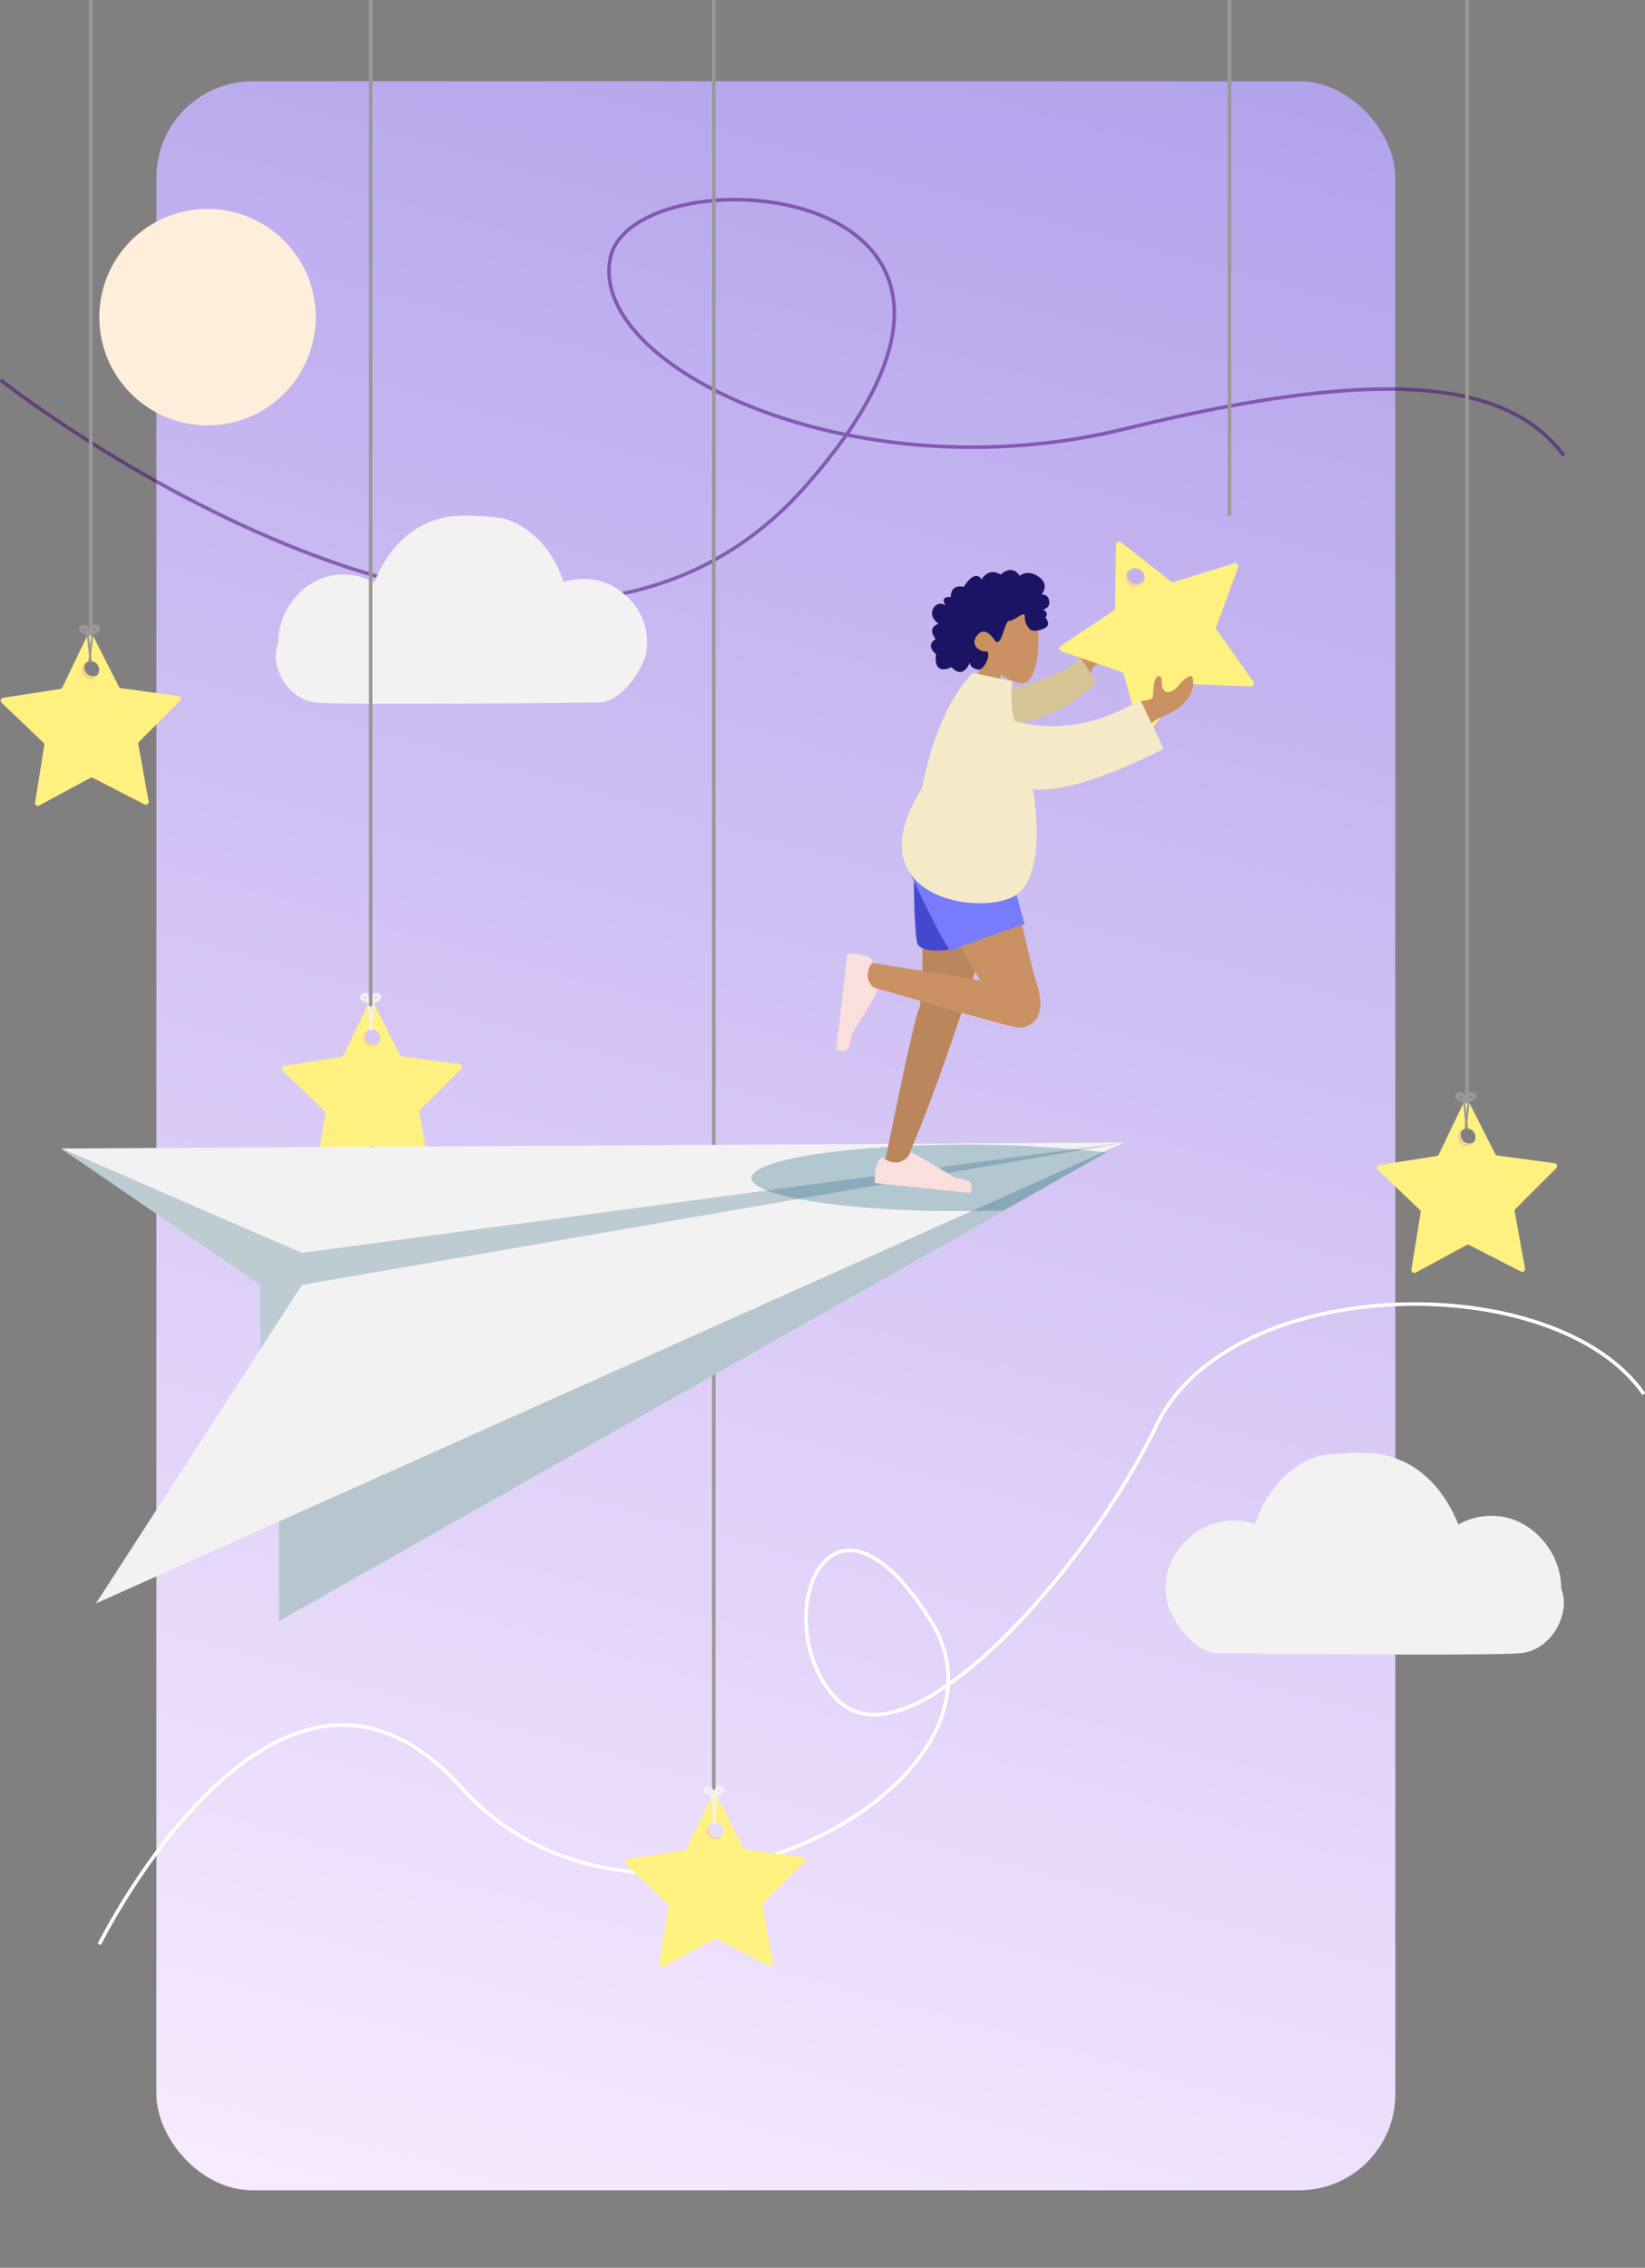 <svg xmlns="http://www.w3.org/2000/svg" width="460" height="634" viewBox="0 0 460 634">
    <rect x="0" y="0" width="460" height="634" fill="#808080" stroke="none"/>
    <defs>
        <linearGradient id="a" x1="41.591%" x2="58.409%" y1="103.409%" y2="-3.409%">
            <stop offset="0%" stop-color="#F7EAFF"/>
            <stop offset="100%" stop-color="#B3A3EB"/>
        </linearGradient>
    </defs>
    <g fill="none" fill-rule="evenodd">
        <rect width="346.456" height="589.62" x=".515" y=".225" fill="url(#a)" fill-rule="nonzero" rx="26.9" transform="translate(43.218 22.495)"/>
        <path stroke="#FFF" d="M27.76 543.577s49.96-100.89 101.27-43.806c51.311 57.083 160.373 0 131.293-46.559-29.08-46.558-46.136 1.007-26.463 21.726 19.673 20.719 70-35.643 89.549-76.477 20.395-42.622 111.395-44.498 136.271-8.714"/>
        <path stroke="#450074" d="M.184 106.265s148.082 116.689 224.967 29.793c76.886-86.895-48.03-94.437-54.466-63.98-6.435 30.457 68.083 66.443 143.796 47.843 75.714-18.6 107.926-12.431 122.839 7.447" opacity=".49"/>
        <g>
            <path fill="#FFD392" fill-rule="nonzero" d="M104.545 291.948a2.368 2.368 0 0 1-2.368-2.368 2.41 2.41 0 0 1 .426-1.362 2.368 2.368 0 1 0 3.31 3.31c-.402.277-.88.424-1.368.42z"/>
            <path fill="#FEF180" fill-rule="nonzero" d="M128.912 298.874a.811.811 0 0 0-.461-1.38l-16.038-2.16a.811.811 0 0 1-.592-.438l-7.306-14.432a.811.811 0 0 0-1.45 0l-7.016 14.58a.829.829 0 0 1-.592.45l-15.984 2.486a.811.811 0 0 0-.432 1.385l11.698 11.177a.8.8 0 0 1 .243.71l-2.576 15.983a.811.811 0 0 0 1.184.84l14.244-7.695a.805.805 0 0 1 .752 0l14.392 7.382a.811.811 0 0 0 1.184-.864l-2.942-15.9a.805.805 0 0 1 .225-.717l11.467-11.407zm-24.96-6.334a2.368 2.368 0 1 1 0-4.736 2.368 2.368 0 0 1 0 4.736z"/>
            <path stroke="#F2F2F2" d="M103.74 280.12s3.41-.775 2.066-1.811c-1.344-1.036-2.066 1.811-2.066 1.811zM103.55 280.12s-3.416-.775-2.072-1.811c1.344-1.036 2.072 1.811 2.072 1.811z"/>
            <path fill="#F2F2F2" fill-rule="nonzero" d="M103.657 287.816c-.107-.468-.67-6.251-.788-6.974-.118-.722.516-.722.516-.722l.864 7.625s-.486.544-.592.07z"/>
            <path fill="#F2F2F2" fill-rule="nonzero" d="M103.846 287.816c.107-.468.67-6.251.788-6.974.118-.722-.515-.722-.515-.722l-.865 7.625s.48.544.592.07z"/>
            <path stroke="#999" d="M410.235 0v313.282" style="mix-blend-mode:screen"/>
            <ellipse cx="58.03" cy="88.665" fill="#FFEEDB" fill-rule="nonzero" rx="30.264" ry="30.262"/>
            <path stroke="#999" d="M199.594 0v503.352" style="mix-blend-mode:screen"/>
            <path fill="#F2F2F2" fill-rule="nonzero" d="M17.038 321.096l67.396 29.185 230.047-30.872z"/>
            <path fill="#B7C6CE" fill-rule="nonzero" d="M78.04 425.33v27.84l236.441-133.76z"/>
            <path fill="#BDCCD3" fill-rule="nonzero" d="M17.038 321.096l55.769 38.135v17.972l11.627-17.972 230.047-39.822-230.047 30.872z"/>
            <path fill="#F2F2F2" fill-rule="nonzero" d="M314.481 319.41L26.824 448.274l57.61-89.044z"/>
            <path fill="#004D75" fill-rule="nonzero" d="M303.28 321.552h-.106l-.592-.065h-.06c-5.328-.48-13.202-1.048-19.145-1.255-4.257-.148-8.685-.23-13.226-.23-33.153 0-60.02 4.19-60.02 9.352 0 4.055 16.577 7.507 39.75 8.803h.076l1.445.077h.219l1.326.065h.29l1.326.06h.255l1.456.053h.142c1.077.041 2.173.077 3.274.106h.26l1.338.036H270.14c3.552 0 7.104-.054 10.479-.142l28.784-16.286c-1.918-.094-3.979-.355-6.122-.574z" opacity=".26"/>
            <path fill="#F2F2F2" fill-rule="nonzero" d="M77.827 179.633c-.112-8.382 5.98-16.575 14.256-18.593a17.626 17.626 0 0 1 12.557 1.823c3.552-8.85 10.023-16.386 20.028-18.25 6.174-1.149 15.73.224 16.304.39 7.998 2.255 13.978 9.738 16.298 16.824.142.284.26.592.391.864a18.2 18.2 0 0 1 11.385.13c5.967 2.185 13.09 9.099 11.722 18.849v.284c-.143 3.327-6.311 14.468-13.35 14.456-.8 0-70.06.77-78.881 0-8.614-.746-13.285-10.987-10.71-16.777z"/>
            <path stroke="#999" d="M103.657 0v281.363M25.38 0v177.336M343.804 0v144.157" style="mix-blend-mode:screen"/>
            <path fill="#CA9162" fill-rule="nonzero" d="M300.776 185.245a10.72 10.72 0 0 0 2.67-3.889c1.184-2.599 4.286-5.795 7.483-4.848a.462.462 0 0 1 .314.592 9.152 9.152 0 0 1-1.616 2.445c-1.101 1.302-1.907 2.367-.882 2.77 1.024.402 2.652-1.255 2.824.178.118.94-3.393 2.96-4.458 3.184-1.735.344-1.972 2.214-2.143 3.552-.137 1.03-1.936-3.327-1.93-2.96.006.752-2.262-1.024-2.262-1.024z"/>
            <path fill="#D7C595" fill-rule="nonzero" d="M306.525 190.68l-4.488-7.01s-3.013 5.92-27.529 10.863l5.44 8.104s14.061.634 26.577-11.958z"/>
            <path fill="#FEF180" fill-rule="nonzero" d="M346.214 158.648a.888.888 0 0 0-1.066-1.184l-16.932 5.239a.888.888 0 0 1-.81-.148l-13.913-10.975a.882.882 0 0 0-1.433.68l-.249 17.718a.9.9 0 0 1-.396.728l-14.76 9.845a.882.882 0 0 0 .208 1.575l16.772 5.712a.87.87 0 0 1 .592.592l4.807 17.055a.882.882 0 0 0 1.557.29l10.62-14.208a.9.9 0 0 1 .74-.355l17.708.705a.888.888 0 0 0 .764-1.397l-10.218-14.48a.894.894 0 0 1-.107-.817l6.116-16.575zm-27.707 5.18a2.605 2.605 0 1 1-2.189-4.728 2.605 2.605 0 0 1 2.19 4.728z"/>
            <path fill="#FFD392" fill-rule="nonzero" d="M318.809 162.97a2.605 2.605 0 0 1-3.659-2.818 2.604 2.604 0 1 0 4.813 1.776c-.27.455-.673.818-1.154 1.041z"/>
            <path fill="#CA9162" fill-rule="nonzero" d="M272.46 191.798s2.09-4.67 1.184-7.305c-.906-2.634-3.487-6.902-3.487-6.902l5.92-3.629 7.797-3.516s4.902.562 6.003 3.86c1.101 3.297.811 15.858-3.807 16.74a10.657 10.657 0 0 1-5.547-2.113c-1.569-1.26-.438 2.368.22 4.227.656 1.859-8.283-1.362-8.283-1.362zM320.638 203.638s1.528-2.327 5.459-3.8c3.93-1.475 8.957-5.92 7.276-10.769 0 0-1.184-.592-3.623 2.368-2.44 2.96-4.21 2.273-4.69.788-.479-1.486.32-3.162-1.018-3.209-1.337-.047-1.634 4.079-1.616 5.612 0 .894-1.87 1.255-3.73 1.391-1.468.107.995 4.037.504 4.002-1.113-.107 1.438 3.617 1.438 3.617zM282.915 239.257s-19.229 63.6-30.282 86.871l-5.547.592s8.436-42.03 9.869-44.552c1.432-2.521 1.415-36.43-.592-43.563-2.007-7.133 26.552.652 26.552.652z"/>
            <path fill="#4E342E" fill-rule="nonzero" d="M282.915 239.257s-19.229 63.6-30.282 86.871l-5.547.592s8.436-42.03 9.869-44.552c1.432-2.521 1.415-36.43-.592-43.563-2.007-7.133 26.552.652 26.552.652z" opacity=".11"/>
            <path fill="#FBDFDD" fill-rule="nonzero" d="M254.723 322.197s-2.576 5.275-8.07 1.356c0 0-2.415 1.243-1.983 7.193l26.641 2.776s1.267-2.86-.864-3.522c-2.131-.663-3.203-.51-3.943-1.03-.74-.521-10.16-6.252-11.781-6.773z"/>
            <path fill="#F6E9C8" fill-rule="nonzero" d="M280.28 200.31s17.003 8.56 38.576-4.693l6.513 13.74s-36.883 19.7-43.757 7.37c-6.873-12.332-1.332-16.416-1.332-16.416z"/>
            <path fill="#CA9162" fill-rule="nonzero" d="M283.519 287.07c-8.573-1.983-37.753-10.655-40.992-11.538-3.238-.882.367-6.511.367-6.511s37.676 6.073 42.034 6.825c4.357.752 7.169 13.213-1.41 11.224z"/>
            <path fill="#CA9162" fill-rule="nonzero" d="M282.95 244.738s4.364 22.04 7.022 30.433c3.83 12.118-4.92 14.302-9.23 9.223-3.138-3.7-22.325-37.187-22.325-37.187l24.533-2.469z"/>
            <path fill="#FBDFDD" fill-rule="nonzero" d="M245.416 276.87s-5.275-2.646-1.279-8.121c0 0-1.225-2.445-7.204-2.066l-3.085 26.75s2.86 1.303 3.552-.834c.693-2.137.545-3.214 1.072-3.948s6.405-10.165 6.944-11.78z"/>
            <path fill="#4349CE" fill-rule="nonzero" d="M257.103 240.038c-.592 0-1.463.314-1.492.894-.207 3.694.053 20.381.93 22.844 1.035 2.895 10.608 2.747 15.741-1.184 5.133-3.93-5.92-21.039-5.92-21.039l-8.348-.692-.911-.823z"/>
            <path fill="#767CFC" fill-rule="nonzero" d="M282.76 244.738l3.73 13.616s-19.039 6.351-20.282 7.512c-1.243 1.16-13.575-25.798-13.575-25.798s20.2-5.381 30.128 4.67z"/>
            <path fill="#F6E9C8" fill-rule="nonzero" d="M272.057 188.116l11.124 2.368s-1.521 7.489 1.551 13.917c3.073 6.43 10.065 38.029-.349 45.635-8.88 6.512-46.326 1.528-26.499-29.829 4.488-23.673 14.173-32.09 14.173-32.09z"/>
            <path fill="#1B1464" fill-rule="nonzero" d="M278.155 179.071s-2.427-4.345-4.807-1.551c-2.38 2.794.77 4.819 2.403 4.582 1.634-.237-.23 5.66-2.504 5.038-2.273-.622-2.173-1.658-1.776-2.795.397-1.136-1.35 6.512-5.381 2.173 0 0-5.175 2.8-4.346-3.67 0 0-3.179-2.226-.089-4.191 0 0-2.705-3.102.811-4.245 0 0-2.587-1.811-1.651-3.96.935-2.149 2.788-1.729 3.41-1.314.621.414-1.984-2.421 1.64-2.214 0 0-.225-3.682 3.646-2.854 0 0 3.014-5.197 4.98-2.071 0 0 1.989-3.552 5.298-1.344 0 0 3.161-3.102 5.328.314 0 0 2.167-1.966 5.376.307 3.208 2.274.728 4.967.728 4.967.94-.184 1.857.41 2.072 1.344.414 1.657-.207 2.32-1.551 2.865 0 0 1.74.858.592 2.184 0 0 1.877 2.096-.35 3.055-1.491.645-3.244 1.03-4.073.148a4.872 4.872 0 0 1-1.343-3.6c0-1.651-2.895 1.35-4.346 1.35-1.45 0-1.971 7.696-4.067 5.482z"/>
            <path fill="#F2F2F2" fill-rule="nonzero" d="M436.562 444.203c.118-8.992-6.418-17.807-15.292-19.95a18.946 18.946 0 0 0-13.468 1.954c-3.807-9.472-10.752-17.57-21.485-19.57-6.619-1.232-16.872.242-17.488.42-8.579 2.42-14.984 10.442-17.483 18.043a14.9 14.9 0 0 0-.414.923 19.538 19.538 0 0 0-12.213.142c-6.4 2.368-14.037 9.756-12.575 20.216.006.103.006.205 0 .308.154 3.552 6.773 15.515 14.321 15.504.859 0 75.145.822 84.6 0 9.247-.806 14.256-11.787 11.497-17.99z"/>
            <path fill="#FFD392" fill-rule="nonzero" d="M410.827 319.664a2.368 2.368 0 0 1-2.368-2.368c.001-.486.152-.959.432-1.356a2.368 2.368 0 1 0 3.31 3.31 2.368 2.368 0 0 1-1.374.414z"/>
            <path fill="#FEF180" fill-rule="nonzero" d="M435.194 326.578a.81.81 0 0 0-.461-1.373l-16.032-2.167a.8.8 0 0 1-.592-.432l-7.306-14.438a.811.811 0 0 0-1.45 0l-7.016 14.574a.793.793 0 0 1-.592.45l-15.984 2.486a.811.811 0 0 0-.438 1.385l11.704 11.177c.19.186.28.453.237.716l-2.576 15.983a.811.811 0 0 0 1.184.841l14.244-7.696a.805.805 0 0 1 .752 0l14.398 7.388a.805.805 0 0 0 1.184-.864l-2.895-15.918a.835.835 0 0 1 .225-.722l11.414-11.39zm-24.96-6.322a2.368 2.368 0 1 1 0-4.736 2.368 2.368 0 0 1 0 4.736z"/>
            <path stroke="#999" d="M410.022 307.824s3.416-.775 2.066-1.811-2.066 1.811-2.066 1.811zM409.832 307.824s-3.41-.775-2.066-1.811c1.344-1.036 2.066 1.811 2.066 1.811z"/>
            <path fill="#999" fill-rule="nonzero" d="M409.945 315.52c-.113-.468-.675-6.245-.794-6.967-.118-.723.527-.729.527-.729l.865 7.631s-.492.533-.598.065z"/>
            <path fill="#999" fill-rule="nonzero" d="M410.128 315.52c.107-.468.675-6.245.788-6.967.112-.723-.51-.729-.51-.729l-.864 7.631s.48.533.586.065z"/>
            <path fill="#FFD392" fill-rule="nonzero" d="M200.53 513.658a2.368 2.368 0 0 1-1.937-3.729 2.368 2.368 0 1 0 3.286 3.31c-.397.273-.868.42-1.35.42z"/>
            <path fill="#FEF180" fill-rule="nonzero" d="M224.897 520.584a.81.81 0 0 0-.462-1.379l-16.044-2.16a.811.811 0 0 1-.592-.439l-7.305-14.432a.811.811 0 0 0-1.45 0l-7.028 14.616a.829.829 0 0 1-.592.45l-15.985 2.486a.811.811 0 0 0-.438 1.385l11.699 11.17a.805.805 0 0 1 .242.717l-2.575 15.983a.811.811 0 0 0 1.184.84l14.244-7.695a.805.805 0 0 1 .752 0l14.356 7.364a.811.811 0 0 0 1.185-.864l-2.895-15.918a.8.8 0 0 1 .225-.716l11.479-11.408zm-24.96-6.334a2.368 2.368 0 1 1 0-4.736 2.368 2.368 0 0 1 0 4.736z"/>
            <path stroke="#F2F2F2" d="M199.724 501.83s3.41-.78 2.066-1.81c-1.344-1.03-2.066 1.81-2.066 1.81zM199.51 501.83s-3.415-.78-2.065-1.81 2.066 1.81 2.066 1.81z"/>
            <path fill="#F2F2F2" fill-rule="nonzero" d="M199.641 509.52c-.106-.467-.669-6.245-.787-6.967-.119-.722.515-.722.515-.722l.864 7.624s-.48.533-.592.066z"/>
            <path fill="#F2F2F2" fill-rule="nonzero" d="M199.83 509.52c.107-.467.67-6.245.788-6.967.118-.722-.515-.722-.515-.722l-.864 7.624s.485.533.592.066z"/>
            <path fill="#FFD392" fill-rule="nonzero" d="M25.972 189.04a2.368 2.368 0 0 1-1.948-3.753 2.368 2.368 0 1 0 3.31 3.309c-.398.285-.873.44-1.362.444z"/>
            <path fill="#FEF180" fill-rule="nonzero" d="M50.322 195.942a.81.81 0 0 0-.462-1.38l-16.032-2.16a.811.811 0 0 1-.592-.438l-7.311-14.408a.811.811 0 0 0-1.45 0l-7.016 14.592a.817.817 0 0 1-.592.45L.882 195.083a.811.811 0 0 0-.438 1.385l11.698 11.176a.8.8 0 0 1 .243.71L9.81 224.34a.811.811 0 0 0 1.184.84l14.244-7.695a.805.805 0 0 1 .752 0l14.386 7.388a.805.805 0 0 0 1.184-.865l-2.895-15.918a.805.805 0 0 1 .225-.716l11.432-11.43zm-24.96-6.334a2.368 2.368 0 1 1 2.368-2.368 2.368 2.368 0 0 1-2.35 2.392l-.018-.024z"/>
            <path stroke="#999" d="M25.167 177.212s3.416-.775 2.066-1.811-2.066 1.811-2.066 1.811zM24.977 177.212s-3.41-.775-2.066-1.811c1.344-1.036 2.066 1.811 2.066 1.811z"/>
            <path fill="#999" fill-rule="nonzero" d="M25.09 184.908c-.113-.468-.675-6.251-.793-6.974-.119-.722.515-.722.515-.722l.864 7.625s-.48.538-.586.07z"/>
            <path fill="#999" fill-rule="nonzero" d="M25.273 184.908c.107-.468.675-6.251.788-6.974.112-.722-.51-.722-.51-.722l-.864 7.625s.48.538.586.07z"/>
        </g>
    </g>
</svg>
